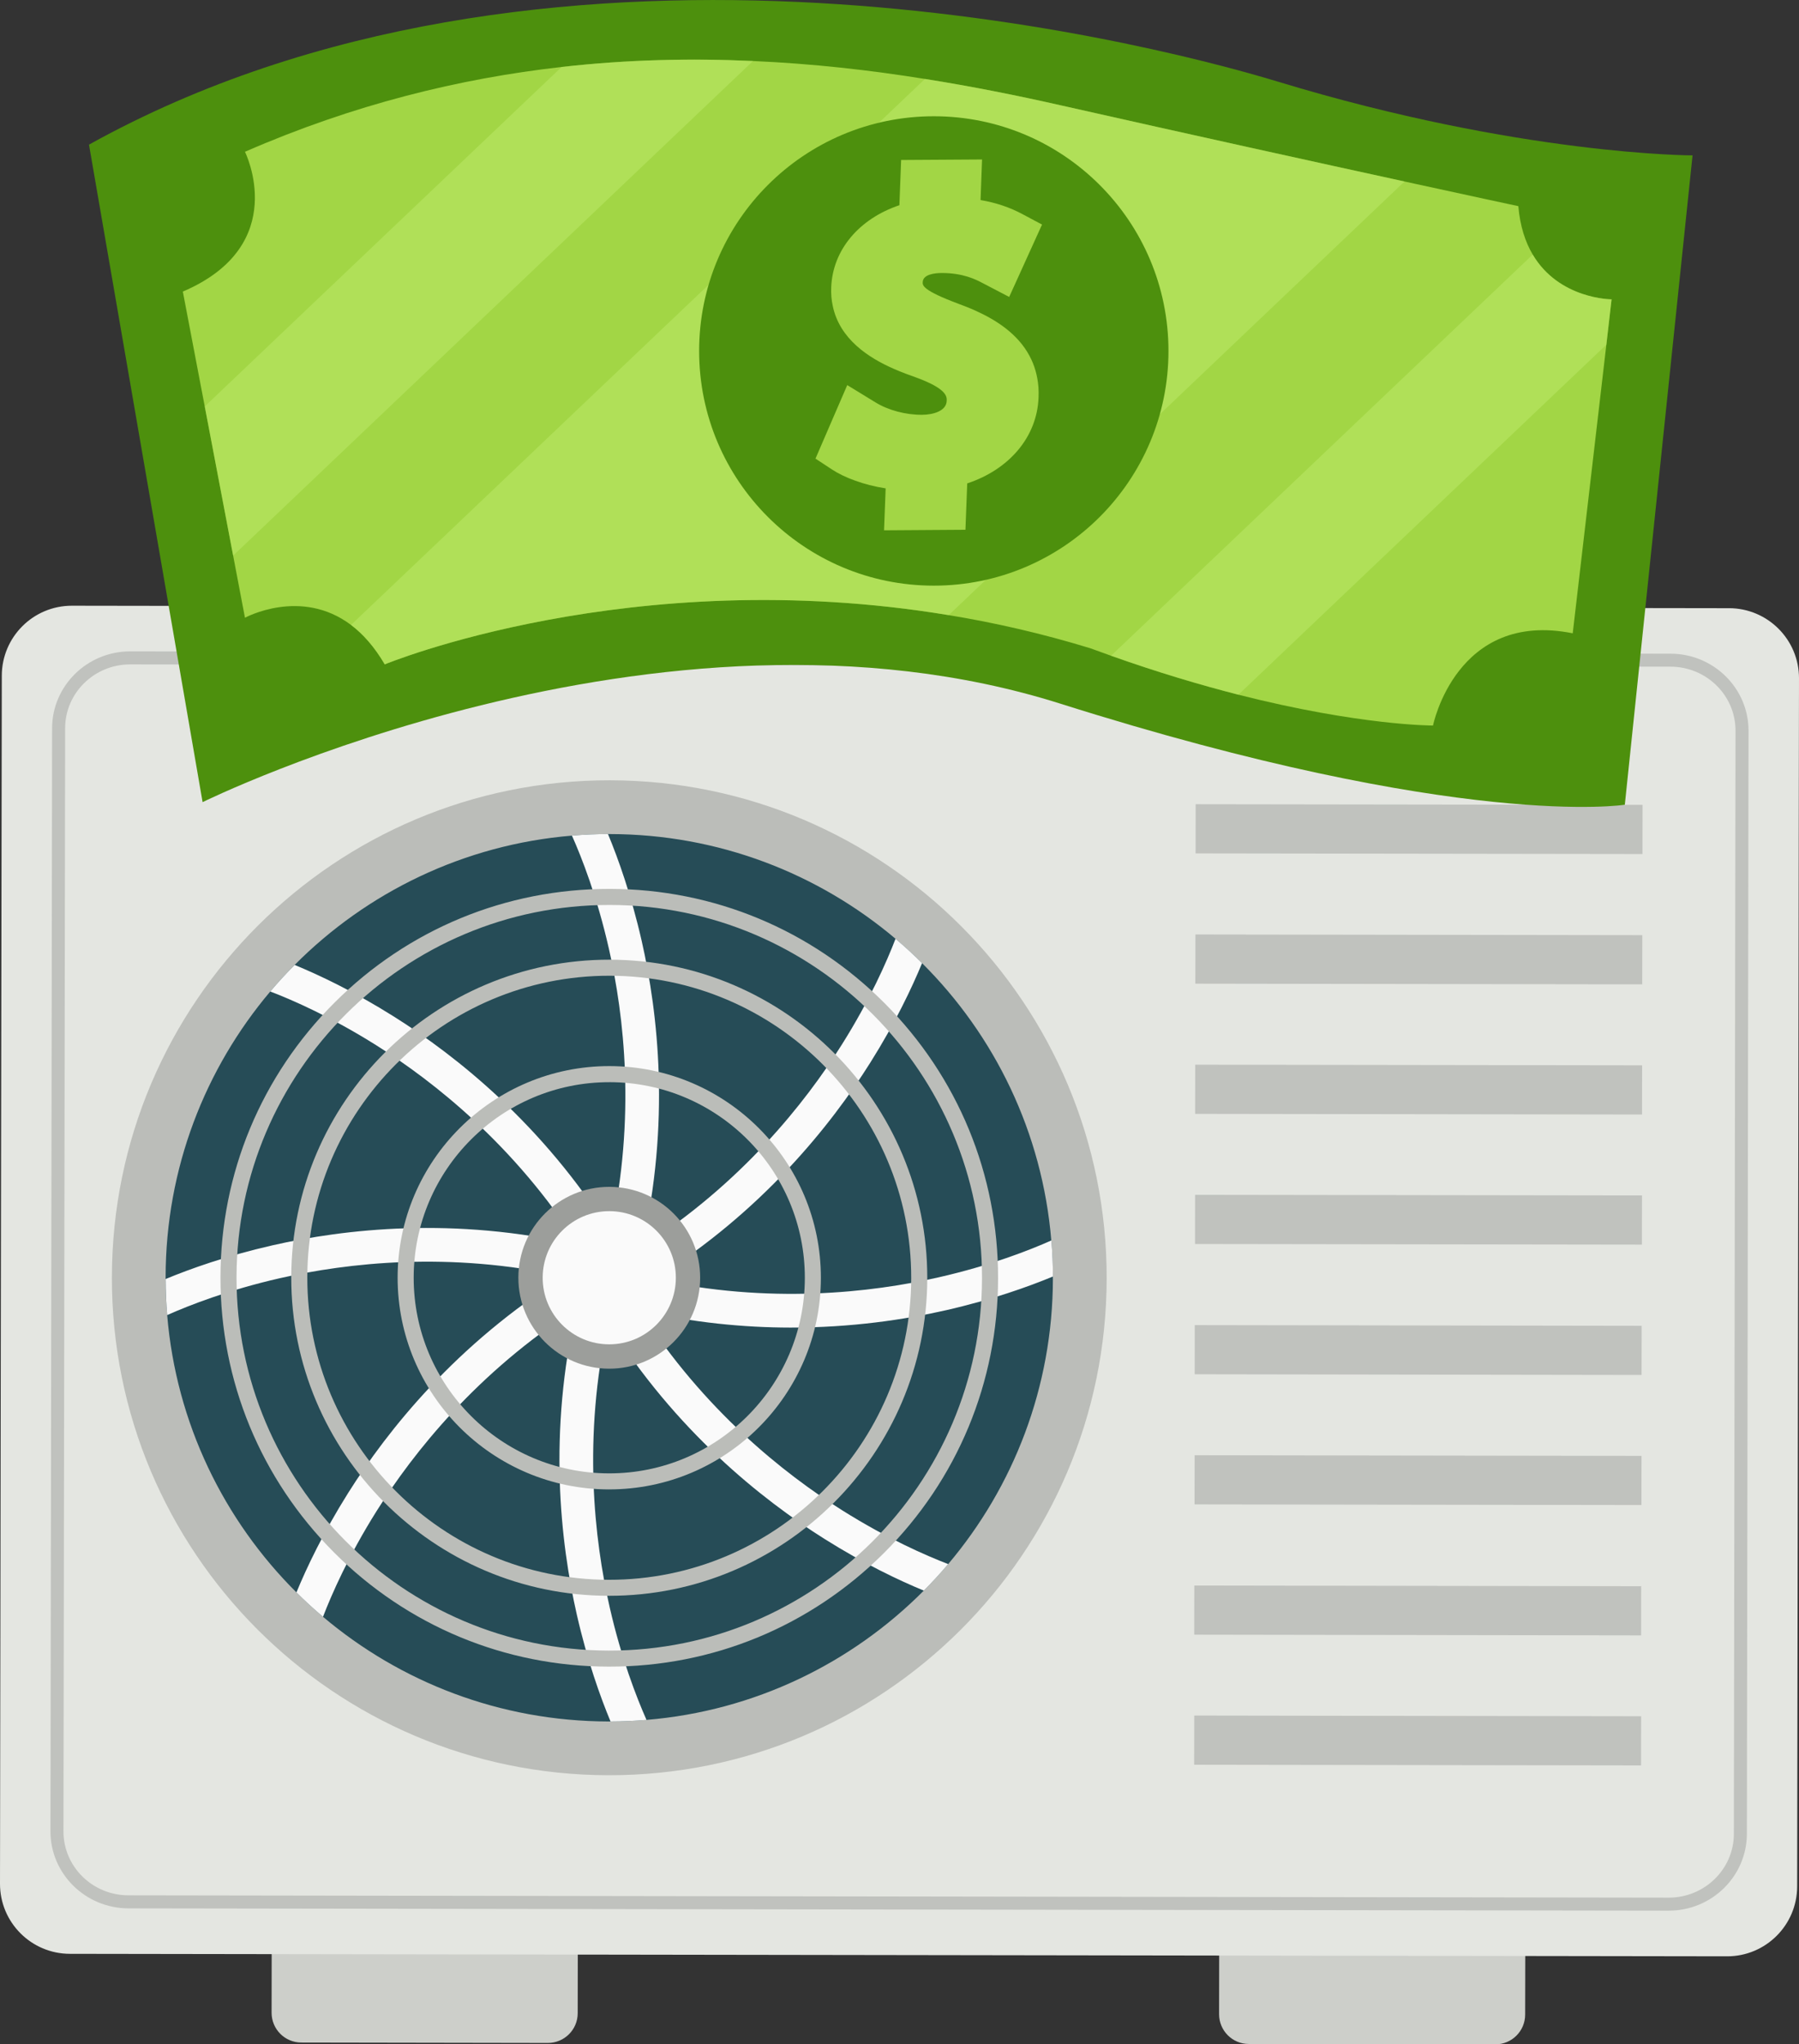 <svg xmlns="http://www.w3.org/2000/svg" id="b" data-name="Layer 2" viewBox="0 0 1078.89 1225.83"><rect x="0" y="0" width="1078.89" height="1225.83" fill="#333333" stroke="none"/><defs><style>      .d {        fill: #fafafa;      }      .e {        fill: #c0c2be;      }      .f {        fill: #c1ed6f;        opacity: .45;      }      .g {        fill: #e4e6e1;      }      .h {        fill: #bbbdb9;      }      .i {        fill: #a2d645;      }      .j {        fill: #9c9e9b;      }      .k {        fill: #cdcfca;      }      .l {        fill: #264c57;      }      .m {        fill: #4d900d;      }    </style></defs><g id="c" data-name="Layer 1"><g><g><path class="k" d="m896.81,1225.83l-147.9-.22c-9.84-.01-17.82-8.02-17.8-17.86l.08-52.09,183.57.27-.1,52.08c0,9.86-8,17.82-17.86,17.82Z"></path><path class="k" d="m328.58,1224.99l-147.88-.25c-9.85,0-17.83-8-17.82-17.86l.08-52.09,183.58.27-.08,52.1c0,9.86-8.02,17.83-17.88,17.83Z"></path></g><g><path class="g" d="m1036.97,364.69l-993.85-1.49c-23.18-.02-41.99,18.75-42.04,41.91L0,1129.53c-.03,23.18,18.74,41.98,41.89,42.02l993.87,1.49c23.17.04,42-18.73,42.03-41.91l1.1-724.41c.03-23.17-18.74-41.99-41.92-42.04Z"></path><path class="e" d="m1001.87,391.97l-923.74-1.39c-25.82-.04-46.84,20.63-46.88,46.05l-.99,661.46c-.03,25.42,20.93,46.15,46.75,46.2l923.75,1.37c25.81.04,46.83-20.63,46.87-46.05l.99-661.44c.03-25.46-20.93-46.18-46.75-46.2Zm37.96,707.63c-.03,21.16-17.53,38.28-39.07,38.26l-923.75-1.39c-21.53-.01-38.98-17.2-38.95-38.36l1-661.47c.03-21.16,17.51-38.29,39.04-38.25l923.76,1.36c21.54.05,38.98,17.22,38.95,38.39l-.99,661.45Z"></path><g><path class="h" d="m67.1,765.72c-.27,164.75,133.1,298.51,297.84,298.74,164.74.24,298.49-133.11,298.75-297.85.24-164.75-133.13-298.49-297.86-298.74-164.75-.23-298.49,133.11-298.72,297.85Z"></path><path class="l" d="m631.45,766.56c-.1,65.27-23.71,125.03-62.79,171.27-4.66,5.5-9.52,10.82-14.63,15.92-43.26,43.53-101.49,72.16-166.31,77.53-7.12.61-14.31.92-21.58.95-.4,0-.78,0-1.16,0-65.28-.11-125.03-23.71-171.27-62.77-5.51-4.67-10.83-9.55-15.93-14.63-43.51-43.27-72.15-101.49-77.52-166.3-.62-7.12-.93-14.33-.94-21.62,0-.37-.01-.75,0-1.14.09-65.28,23.69-125.02,62.77-171.26,4.64-5.5,9.53-10.82,14.62-15.92,43.26-43.53,101.49-72.16,166.29-77.53,7.13-.62,14.33-.93,21.61-.94.39,0,.77,0,1.15,0,65.28.09,125.03,23.69,171.27,62.76,5.5,4.66,10.81,9.54,15.93,14.63,43.52,43.26,72.15,101.5,77.52,166.29.62,7.13.93,14.33.93,21.63,0,.37,0,.75.02,1.13Z"></path><g><g><path class="d" d="m384.97,747.7c-1.24,5.48-2.63,11-4.19,16.56-.42,1.57-.88,3.15-1.33,4.74l-6.85-1.98-4.08-1.21-1.65-.46-.67-.2-.97-.28-.67-.2h0s-1.64-.48-1.64-.48l-2.89-.83c.29-.98.54-1.93.84-2.89.91-3.25,1.76-6.5,2.58-9.71.99-3.86,1.89-7.71,2.72-11.51,15.17-69.06,8.21-130-1.06-170.6-7.03-30.93-16.24-54.42-22.1-67.59,7.13-.62,14.33-.93,21.61-.94,6.09,14.66,13.93,36.54,20.2,64.04,9.9,43.5,17.31,109.17.14,183.54Z"></path><path class="d" d="m387.73,1031.28c-7.12.61-14.31.92-21.58.95-6.1-14.66-13.96-36.54-20.22-64.05-9.89-43.48-17.33-109.17-.15-183.55,1.27-5.46,2.65-10.97,4.2-16.54.43-1.57.87-3.16,1.32-4.74l6.85,1.99,4.09,1.18,1.64.48.66.18.98.29.68.19h0s1.64.48,1.64.48l2.89.83c-.28.99-.55,1.93-.84,2.91-.91,3.24-1.78,6.48-2.59,9.72-.99,3.87-1.89,7.7-2.72,11.5-15.16,69.08-8.19,129.98,1.05,170.6,7.04,30.92,16.26,54.41,22.09,67.58Z"></path></g><g><path class="d" d="m552.98,577.52c-6.06,14.66-15.97,35.69-31,59.57-23.73,37.74-64.94,89.42-129.67,129.88-4.76,2.99-9.64,5.89-14.66,8.74-1.42.82-2.85,1.62-4.31,2.4l-3.44-6.22-2.03-3.73h-.02s-.82-1.5-.82-1.5l-.34-.62v-.02l-.47-.86-.35-.63-.81-1.5-1.44-2.61c.88-.5,1.74-.96,2.62-1.45,2.95-1.65,5.83-3.34,8.71-5.05,3.42-2.03,6.77-4.09,10.04-6.21h0c59.57-38.11,97.72-86.13,119.9-121.39,16.89-26.83,27-49.95,32.18-63.42,5.5,4.66,10.81,9.54,15.93,14.63Z"></path><path class="d" d="m367.17,771.93c-.89.47-1.76.96-2.63,1.45-2.94,1.67-5.84,3.34-8.7,5.05-3.42,2.03-6.78,4.11-10.07,6.2v.02c-59.56,38.12-97.71,86.13-119.9,121.38-16.88,26.86-26.98,49.97-32.16,63.44-5.51-4.67-10.83-9.55-15.93-14.63,6.04-14.66,15.98-35.69,30.98-59.58,23.74-37.75,64.96-89.43,129.68-129.89,4.76-2.97,9.64-5.88,14.67-8.73,1.41-.82,2.86-1.61,4.3-2.4l3.45,6.24,2.05,3.73.84,1.5.31.65.47.84.35.62.83,1.5,1.45,2.62Z"></path></g><g><path class="d" d="m631.43,765.43c-14.65,6.07-36.53,13.92-64.04,20.19-24.78,5.64-56.75,10.47-93.41,10.42-27.72-.04-58.12-2.87-90.12-10.27-5.47-1.25-10.99-2.65-16.55-4.18-1.57-.44-3.15-.9-4.72-1.36l1.97-6.86,1.18-4.08.48-1.63.2-.68.27-.98.2-.66.48-1.65.84-2.86c.96.28,1.92.55,2.89.83,3.23.91,6.49,1.77,9.7,2.59,3.86.97,7.72,1.86,11.51,2.71,69.07,15.18,130.01,8.18,170.61-1.05,30.93-7.04,54.42-16.25,67.59-22.11.62,7.13.93,14.33.93,21.63Z"></path><path class="d" d="m368.2,752.1l-1.98,6.86-1.18,4.07-.48,1.64-.2.69-.29.99-.19.66-.47,1.63-.82,2.87c-.96-.28-1.92-.56-2.89-.82-3.26-.93-6.5-1.78-9.72-2.59-3.87-.98-7.7-1.88-11.52-2.73-69.07-15.15-130-8.18-170.6,1.06-30.93,7.05-54.41,16.25-67.58,22.11-.62-7.12-.93-14.33-.94-21.62,14.64-6.07,36.52-13.92,64.03-20.19,43.49-9.9,109.17-17.33,183.54-.15,5.46,1.25,10.99,2.65,16.55,4.19,1.57.43,3.15.89,4.74,1.34Z"></path></g><g><path class="d" d="m568.66,937.84c-4.66,5.5-9.52,10.82-14.63,15.92-14.65-6.04-35.68-15.95-59.57-31-37.75-23.74-89.43-64.93-129.88-129.66-2.99-4.76-5.88-9.65-8.74-14.67-.81-1.43-1.6-2.85-2.41-4.28l6.26-3.46,3.71-2.05,1.48-.82.63-.33.88-.48.61-.34,1.5-.84,2.61-1.42c.48.88.98,1.75,1.46,2.63,1.65,2.95,3.34,5.84,5.04,8.69,2.03,3.44,4.12,6.77,6.22,10.06,38.12,59.56,86.14,97.71,121.37,119.89,26.86,16.88,49.98,27,63.44,32.17Z"></path><path class="d" d="m377.31,758.21l-6.23,3.46-3.73,2.03-1.5.83-.62.35-.87.47-.6.35-1.52.83-2.63,1.44c-.48-.89-.97-1.76-1.46-2.62-1.64-2.96-3.32-5.85-5.03-8.71-2.04-3.43-4.12-6.78-6.22-10.06-38.12-59.57-86.13-97.72-121.38-119.9-26.86-16.88-49.96-27-63.43-32.16,4.64-5.5,9.53-10.82,14.62-15.92,14.67,6.03,35.67,15.96,59.56,30.98,37.76,23.76,89.44,64.94,129.89,129.68,2.99,4.75,5.9,9.66,8.75,14.67.79,1.43,1.6,2.86,2.39,4.3Z"></path></g></g><path class="j" d="m310.87,766.07c-.04,30.13,24.33,54.57,54.42,54.62,30.12.05,54.56-24.33,54.6-54.45.06-30.1-24.32-54.54-54.43-54.58-30.11-.05-54.55,24.31-54.59,54.4Z"></path><path class="d" d="m325.45,766.1c-.04,22.07,17.82,39.97,39.87,39.99,22.05.03,39.96-17.81,40-39.87.05-22.06-17.82-39.96-39.86-39.99-22.07-.04-39.97,17.81-40.01,39.86Z"></path><path class="h" d="m365.03,999.34c-62.27-.09-120.79-24.43-164.78-68.54-43.96-44.1-68.13-102.7-68.03-164.99.09-62.27,24.43-120.79,68.54-164.77,44.1-43.96,102.7-68.13,164.97-68.05,62.29.1,120.8,24.45,164.78,68.55,43.98,44.1,68.14,102.68,68.05,164.97-.08,62.3-24.42,120.81-68.53,164.79-44.11,43.97-102.7,68.14-164.99,68.04Zm.7-456.71c-123.27-.18-223.7,99.94-223.88,223.2-.18,123.28,99.94,223.69,223.21,223.89,123.26.19,223.68-99.95,223.87-223.23.18-123.25-99.94-223.68-223.2-223.86Z"></path><path class="h" d="m365.1,956.88c-105.16-.15-190.58-85.83-190.43-191,.16-105.16,85.83-190.59,191.01-190.44,105.15.17,190.59,85.85,190.42,191-.15,105.19-85.83,190.59-190.99,190.43Zm.56-371.81c-99.86-.14-181.22,81-181.36,180.83-.14,99.86,80.97,181.23,180.82,181.37,99.86.15,181.21-80.97,181.35-180.82.15-99.85-80.97-181.21-180.81-181.38Z"></path><path class="h" d="m365.18,893.08c-69.98-.11-126.82-57.12-126.72-127.1.1-69.99,57.12-126.82,127.12-126.73,69.96.11,126.83,57.13,126.72,127.1-.12,69.98-57.12,126.82-127.12,126.72Zm.38-244.18c-64.67-.11-117.37,52.43-117.47,117.1-.08,64.67,52.45,117.36,117.12,117.46,64.67.1,117.36-52.45,117.46-117.12.1-64.67-52.44-117.37-117.11-117.45Z"></path></g><rect class="e" x="717" y="482.48" width="268" height="29.48" transform="translate(.73 -1.25) rotate(.08)"></rect><polygon class="e" points="984.87 590.23 716.86 589.83 716.91 560.33 984.91 560.73 984.87 590.23"></polygon><polygon class="e" points="984.74 668.29 716.74 667.9 716.79 638.41 984.8 638.79 984.74 668.29"></polygon><rect class="e" x="716.65" y="716.67" width="268.01" height="29.49" transform="translate(1.07 -1.24) rotate(.08)"></rect><rect class="e" x="716.53" y="794.72" width="268.01" height="29.48" transform="translate(1.23 -1.29) rotate(.09)"></rect><polygon class="e" points="984.4 902.45 716.39 902.07 716.44 872.58 984.44 872.98 984.4 902.45"></polygon><rect class="e" x="716.29" y="950.84" width="268.01" height="29.48" transform="translate(1.44 -1.26) rotate(.09)"></rect><polygon class="e" points="984.16 1058.58 716.15 1058.18 716.2 1028.68 984.21 1029.09 984.16 1058.58"></polygon></g></g><g><path class="m" d="m53.37,86.71l68.13,394.27s273.79-135.17,514.47-59.03c240.68,76.12,338.46,60.59,338.46,60.59l40.62-389.37s-103.2,0-248.46-44.15c-89.28-27.12-441.74-113.08-713.21,37.7Z"></path><path class="i" d="m966.49,179.48l-3.13,27.19-20.17,173.07c-69.86-13.98-83.79,55.3-83.79,55.3,0,0-43.44.15-116.71-18.48-22.7-5.83-48.31-13.37-76.37-23.36-4.12-1.46-8.25-2.96-12.48-4.51-28.99-8.87-57.38-15.33-84.87-19.84-190.64-31.62-338.23,29.52-338.23,29.52-6.24-10.65-13.14-18.3-20.23-23.64-30.07-22.63-63.6-4.32-63.6-4.32l-7.09-37.25-17.03-89.45-13.14-68.87c65.21-27.91,37.26-83.83,37.26-83.83,65.06-28.38,128.72-43.95,189.89-50.85,39.4-4.45,77.73-5.29,114.8-3.57,35.64,1.56,70.13,5.44,103.1,10.75,28.14,4.46,55.26,9.9,81.16,15.76,78.81,17.78,154.58,34.43,206.45,45.73,41.89,9.15,68.26,14.78,68.26,14.78,1.03,12.1,4.23,21.58,8.63,29.04,15.85,26.84,47.28,26.84,47.28,26.84Z"></path><path class="f" d="m842.32,108.82l-273.35,260.03c-190.64-31.62-338.23,29.52-338.23,29.52-6.24-10.65-13.14-18.3-20.23-23.64L554.71,47.33c28.14,4.46,55.26,9.9,81.16,15.76,78.81,17.78,154.58,34.43,206.45,45.73Z"></path><path class="f" d="m451.61,36.57L139.83,333.15l-17.03-89.45L336.81,40.15c39.4-4.45,77.73-5.29,114.8-3.57Z"></path><path class="f" d="m966.49,179.48l-3.13,27.19-220.67,209.89c-22.7-5.83-48.31-13.37-76.37-23.36l252.89-240.56c15.85,26.84,47.28,26.84,47.28,26.84Z"></path><g><path class="m" d="m419.28,210.44c0,77.72,63.01,140.73,140.74,140.73s140.73-63.02,140.73-140.73-63.01-140.73-140.73-140.73-140.74,63.01-140.74,140.73Z"></path><path class="i" d="m580.06,289.87l-1.07,27.78-48.81.33.78-20.33.17-4.81c-6.55-1.03-12.89-2.63-18.58-4.75-5.15-1.84-9.81-4.09-13.73-6.67l-9.76-6.42,12.86-29.77,6.19-14.31,7.48,4.57,9.43,5.78c7.68,4.73,18.15,7.51,27.95,7.45,6.69-.04,14.54-2.26,14.78-8.33.11-2.53.31-7.23-18.52-14.11-3.54-1.27-8.26-2.92-13.38-5.2-14.56-6.39-32.38-17.57-36.47-37.83-.73-3.37-1.05-7.01-.89-10.88.83-22.55,16.77-41.21,40.89-49.32l1.04-27.12,48.54-.3-.91,24.31s.13,0,.15.05c9.12,1.55,17.45,4.36,25.08,8.46l11.64,6.21-15.41,33.96-4.29,9.43-5.16-2.69-11.07-5.78c-3.69-1.93-11.41-5.92-24.27-5.88-4.16.03-11.2.79-11.35,5.49-.1,1.94-.21,4.87,21.47,12.98,3.19,1.19,6.59,2.49,9.95,4.01,12.57,5.64,25.55,13.93,32.62,27.2,2.92,5.42,4.81,11.65,5.36,18.85.13,1.96.15,4.02.06,6.14-.88,23.62-17.54,43.13-42.77,51.49Z"></path></g></g></g></svg>
